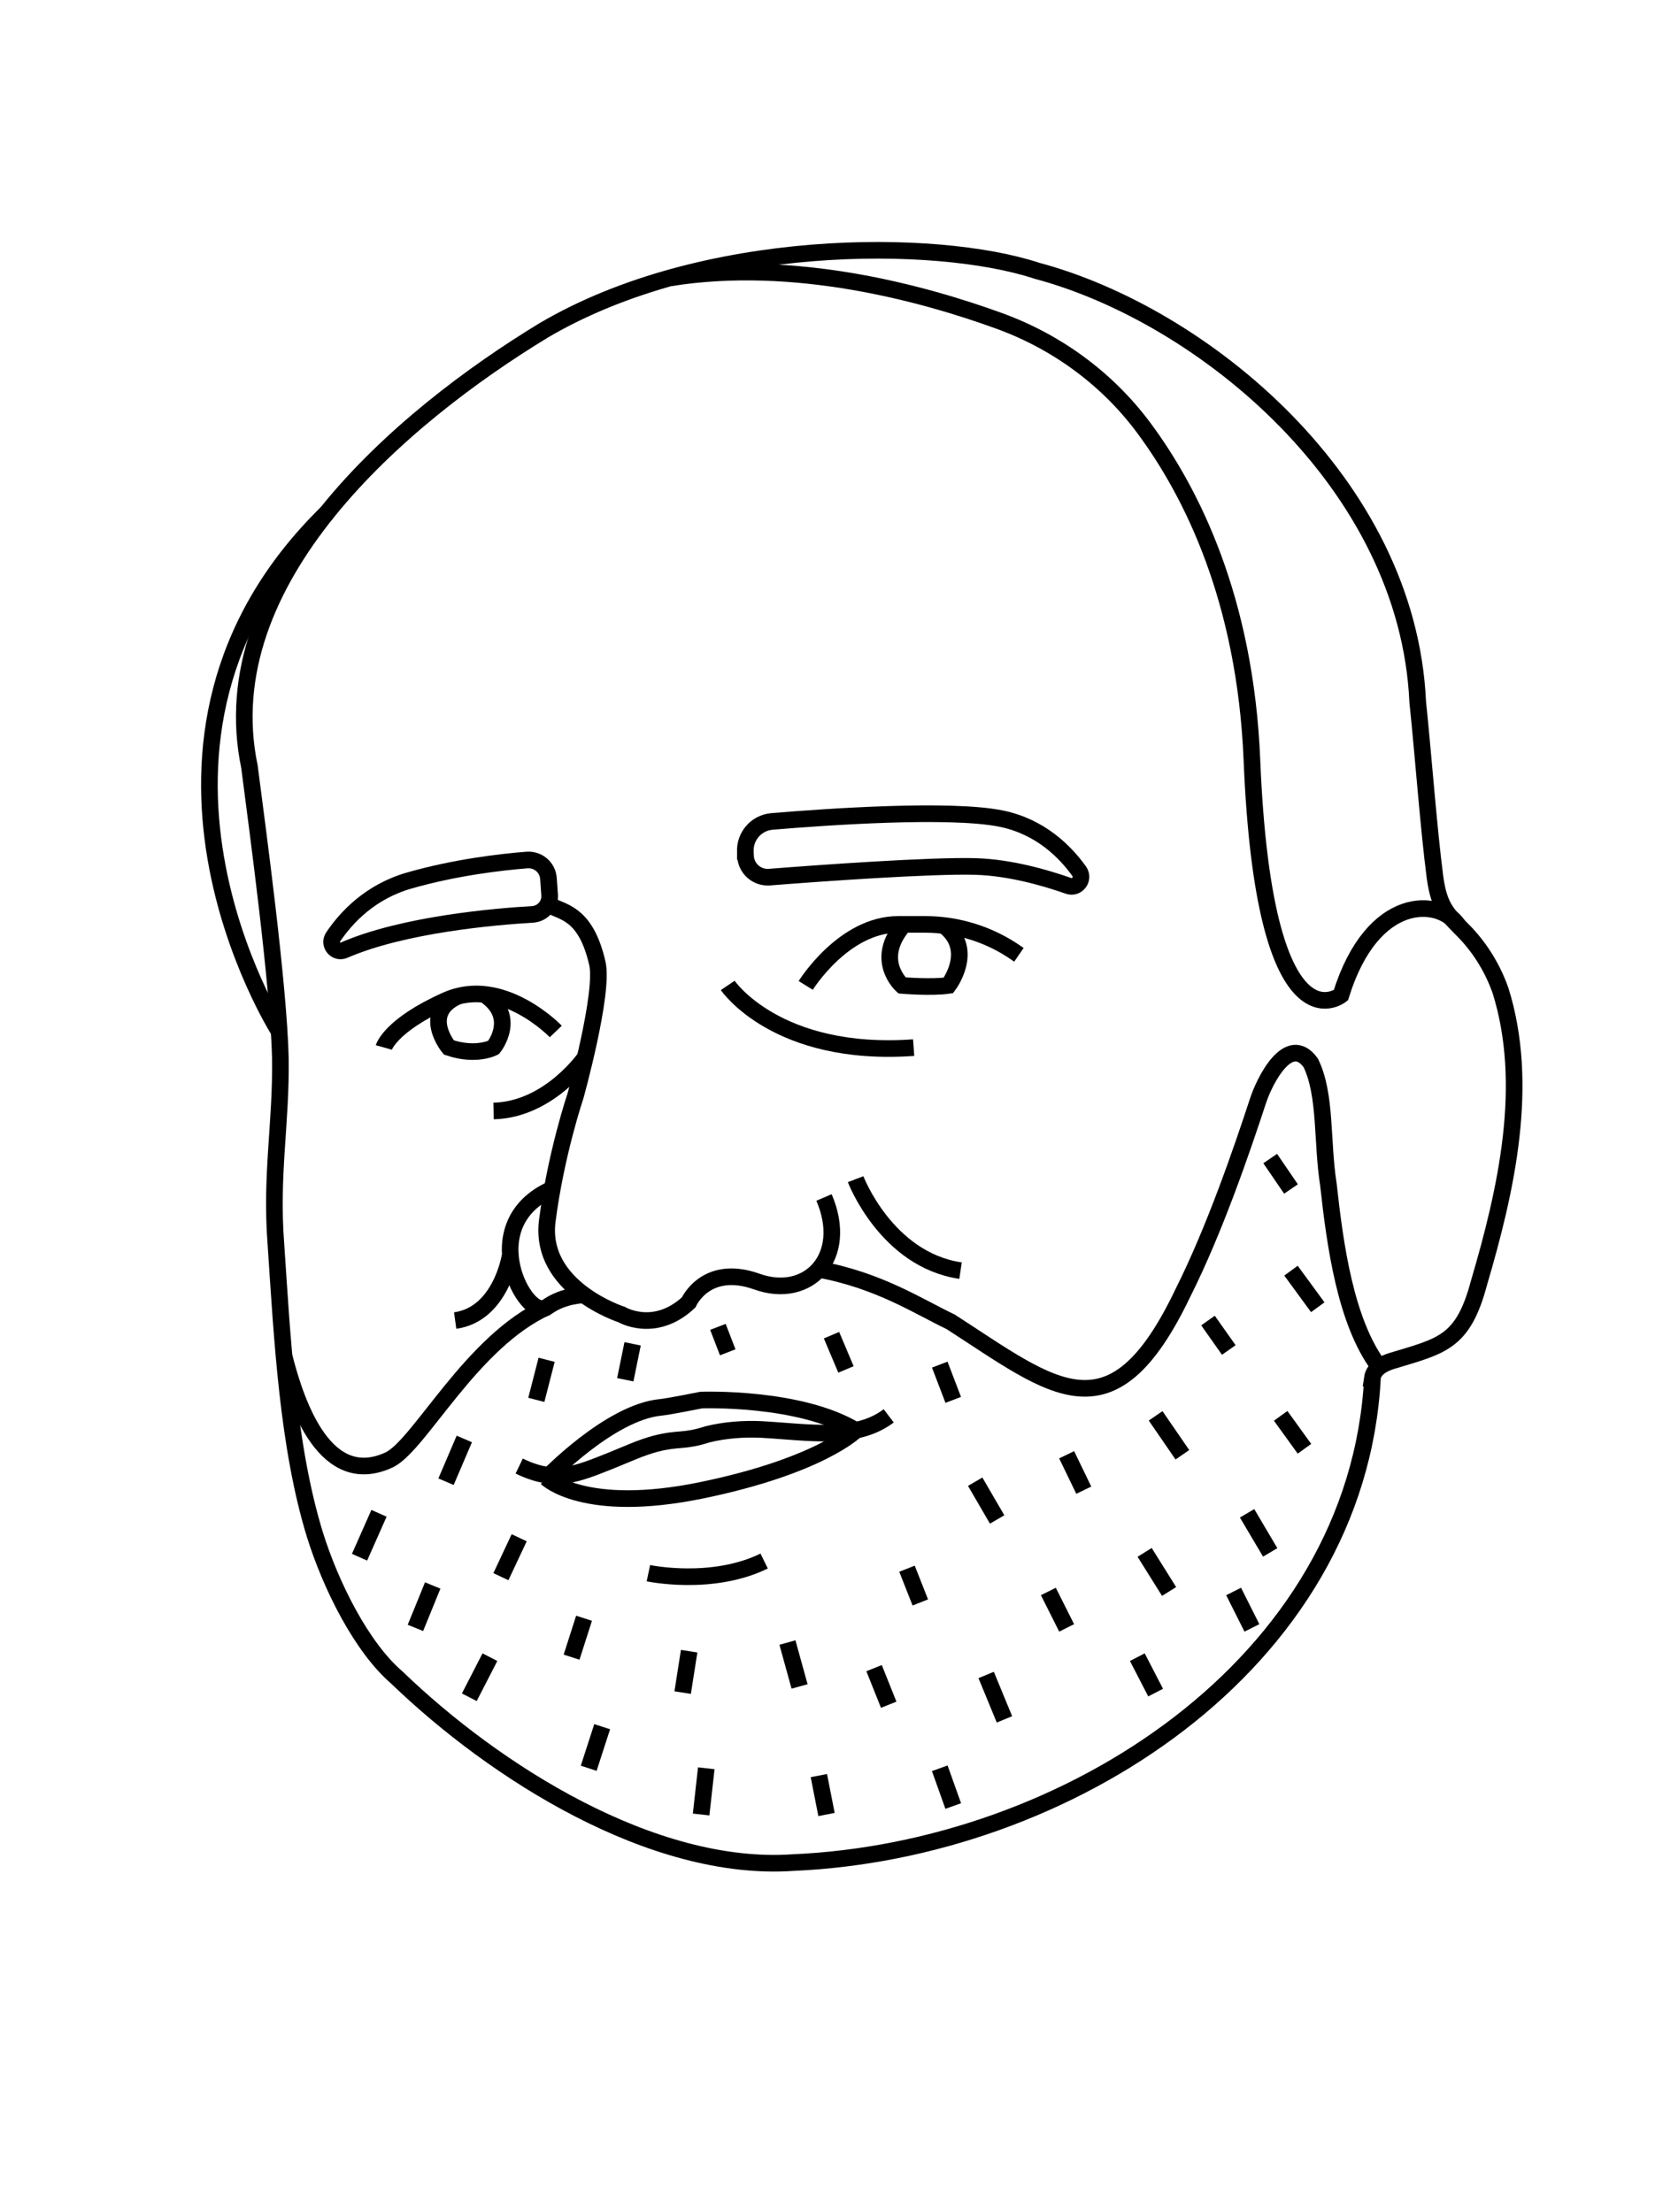 <?xml version="1.0" encoding="UTF-8"?>
<svg id="heads" xmlns="http://www.w3.org/2000/svg" viewBox="0 0 100 133">
  <defs>
    <style>
      .cls-1 {
        fill: none;
        stroke: #000;
        stroke-miterlimit: 10;
      }
    </style>
  </defs>
  <g id="Mateusz_Grabowski" data-name="Mateusz Grabowski">
    <g id="Warstwa_26" data-name="Warstwa 26">
      <path class="cls-1" d="M82.53,82.86c-.92,17.26-18.45,28.42-34.83,29.13-8.48.59-17.98-5.48-23.82-11.11-2.16-1.85-3.99-5.57-4.93-8.56-1.65-5.33-1.98-11.87-2.36-17.53-.32-4.16.32-7.2.27-11.14-.1-4.42-1.37-13.75-1.86-17.55-2.35-11.25,9.12-21.03,17.7-26.24,9.56-5.63,23.59-5.58,29.65-3.58,9.97,2.66,22.3,12.75,22.9,25.92.35,3.36.65,7.55,1.04,10.55.26,1.92.82,2.29,1.85,3.36.92.98,1.63,2.15,2.09,3.45,1.77,5.66.36,11.96-1.3,17.59-.96,3.6-2.24,3.77-5.24,4.68-.37.11-1.08.4-1.17,1.03Z"/>
      <path class="cls-1" d="M87.65,55.6c-1.07-1.57-5.11-1.91-7.02,4.24,0,0-4.62,3.65-5.35-14.16-.4-9.63-3.62-16.07-6.5-19.95-2.19-2.95-5.22-5.17-8.68-6.43-4.56-1.66-12.32-3.79-19.8-2.59"/>
      <path class="cls-1" d="M16.79,62.02s-11.15-17.48,2.89-31.21"/>
      <path class="cls-1" d="M82.92,82.17c-2.01-2.69-2.64-7.3-3.04-10.95-.41-2.58-.12-5.37-1.06-7.31-1.32-1.83-2.79,1.07-3.19,2.33-.93,2.83-2.58,7.68-4.51,11.52-4.26,8.9-7.74,5.73-13.95,1.72-1.95-.93-4.3-2.49-7.94-3.16"/>
      <path class="cls-1" d="M32.87,78.6c-4.51,2.05-7.59,8.21-9.43,9.16-3.84,1.82-5.59-3.2-6.35-6.18"/>
      <path class="cls-1" d="M49.55,72c1.54,3.59-.95,6.16-4.03,5.06s-4.11,1.25-4.11,1.25c-2.05,1.91-4.03.73-4.03.73,0,0-4.99-1.6-4.47-5.64s1.69-7.49,1.69-7.49c0,0,1.73-6.21,1.32-7.99-.69-3.01-2.05-3.05-2.86-3.49"/>
      <path class="cls-1" d="M35.12,77.86s-1.23,0-2.25.74c-1.22.87-4.43-4.98.33-7.11"/>
      <path class="cls-1" d="M31.22,88.15c2.2,1.06,3.41.51,5.62-.37.87-.35,1.72-.75,2.6-.98,1.43-.36,1.64-.09,3.11-.56,1.05-.26,2.19-.34,3.24-.29,2.87.16,5.67.68,7.65-.82"/>
      <path class="cls-1" d="M32.87,88.87s2.24,2.2,9.35.73,9.23-3.59,9.23-3.59"/>
      <path class="cls-1" d="M32.87,88.87s3.79-3.96,6.86-4.25c.45-.04,2.44-.44,2.44-.44,0,0,5.92-.22,9.29,1.83"/>
      <path class="cls-1" d="M38.99,94.59s3.81.81,6.96-.73"/>
      <line class="cls-1" x1="76.38" y1="69.66" x2="77.63" y2="71.49"/>
      <line class="cls-1" x1="77.63" y1="76.4" x2="79.24" y2="78.6"/>
      <line class="cls-1" x1="72.64" y1="79.4" x2="73.89" y2="81.17"/>
      <line class="cls-1" x1="77.01" y1="85.13" x2="78.44" y2="87.11"/>
      <line class="cls-1" x1="50" y1="80.28" x2="50.87" y2="82.34"/>
      <line class="cls-1" x1="56.51" y1="82.05" x2="57.32" y2="84.17"/>
      <line class="cls-1" x1="64.14" y1="87.47" x2="65.17" y2="89.6"/>
      <line class="cls-1" x1="69.49" y1="85.13" x2="71.1" y2="87.47"/>
      <line class="cls-1" x1="74.99" y1="90.99" x2="76.38" y2="93.34"/>
      <line class="cls-1" x1="68.83" y1="93.34" x2="70.3" y2="95.69"/>
      <line class="cls-1" x1="58.64" y1="89.09" x2="59.96" y2="91.36"/>
      <line class="cls-1" x1="63.04" y1="95.69" x2="64.14" y2="97.88"/>
      <line class="cls-1" x1="68.39" y1="99.64" x2="69.49" y2="101.77"/>
      <line class="cls-1" x1="74.18" y1="95.69" x2="75.28" y2="97.88"/>
      <line class="cls-1" x1="54.54" y1="94.32" x2="55.34" y2="96.35"/>
      <line class="cls-1" x1="59.3" y1="100.71" x2="60.4" y2="103.38"/>
      <line class="cls-1" x1="56.51" y1="106.32" x2="57.32" y2="108.59"/>
      <line class="cls-1" x1="52.56" y1="100.3" x2="53.44" y2="102.5"/>
      <line class="cls-1" x1="49.24" y1="106.76" x2="49.7" y2="109.1"/>
      <line class="cls-1" x1="47.35" y1="98.76" x2="48.08" y2="101.4"/>
      <line class="cls-1" x1="42.47" y1="106.32" x2="42.16" y2="109.1"/>
      <line class="cls-1" x1="41.44" y1="99.28" x2="41.05" y2="101.77"/>
      <line class="cls-1" x1="36.21" y1="103.82" x2="35.4" y2="106.32"/>
      <line class="cls-1" x1="35.12" y1="97.3" x2="34.37" y2="99.64"/>
      <line class="cls-1" x1="29.46" y1="99.64" x2="28.22" y2="102.05"/>
      <line class="cls-1" x1="31.22" y1="92.46" x2="30.12" y2="94.8"/>
      <line class="cls-1" x1="26.02" y1="95.33" x2="24.98" y2="97.88"/>
      <line class="cls-1" x1="22.79" y1="90.99" x2="21.62" y2="93.63"/>
      <line class="cls-1" x1="27.92" y1="86.52" x2="26.82" y2="89.09"/>
      <line class="cls-1" x1="32.87" y1="81.76" x2="32.25" y2="84.17"/>
      <line class="cls-1" x1="38.04" y1="80.8" x2="37.6" y2="82.96"/>
      <line class="cls-1" x1="43.17" y1="79.78" x2="43.76" y2="81.31"/>
      <path class="cls-1" d="M51.45,70.9s1.84,4.84,6.31,5.5"/>
      <path class="cls-1" d="M30.67,75.52s-.55,3.5-3.3,3.88"/>
      <path class="cls-1" d="M48.45,59.25s2.27-3.67,5.57-3.67h1.6c1.96,0,3.88.6,5.49,1.72l.16.11"/>
      <path class="cls-1" d="M33.42,62.02s-3.23-3.38-6.6-1.87-3.74,2.83-3.74,2.83"/>
      <path class="cls-1" d="M43.76,59.25s2.93,4.33,11.18,3.74"/>
      <path class="cls-1" d="M35.22,63.54s-2.17,3.18-5.54,3.26"/>
      <path class="cls-1" d="M44.83,51.48c.04.75.68,1.31,1.43,1.26,2.91-.23,9.73-.72,12.41-.64,2.07.06,4.2.68,5.57,1.16.53.19.98-.42.65-.88-.84-1.17-2.33-2.68-4.69-3.16-3.06-.62-10.44-.11-13.78.17-.94.08-1.65.89-1.6,1.84v.24Z"/>
      <path class="cls-1" d="M32.98,52.83l.07.98c.04.61-.42,1.13-1.03,1.17-2.24.13-7.76.6-11.33,2.15-.49.21-.95-.34-.66-.79.8-1.19,2.24-2.73,4.59-3.4,2.75-.79,5.53-1.11,7.07-1.23.67-.05,1.25.45,1.29,1.12Z"/>
      <path class="cls-1" d="M54.36,55.58c-1.86,2.13-.12,3.67-.12,3.67,0,0,1.76.15,2.79,0,0,0,1.64-2.15-.27-3.6"/>
      <path class="cls-1" d="M29.12,59.79c2.05,1.35.56,3.19.56,3.19,0,0-1.03.56-2.69,0,0,0-1.7-2.05.52-3.07"/>
    </g>
  </g>
</svg>